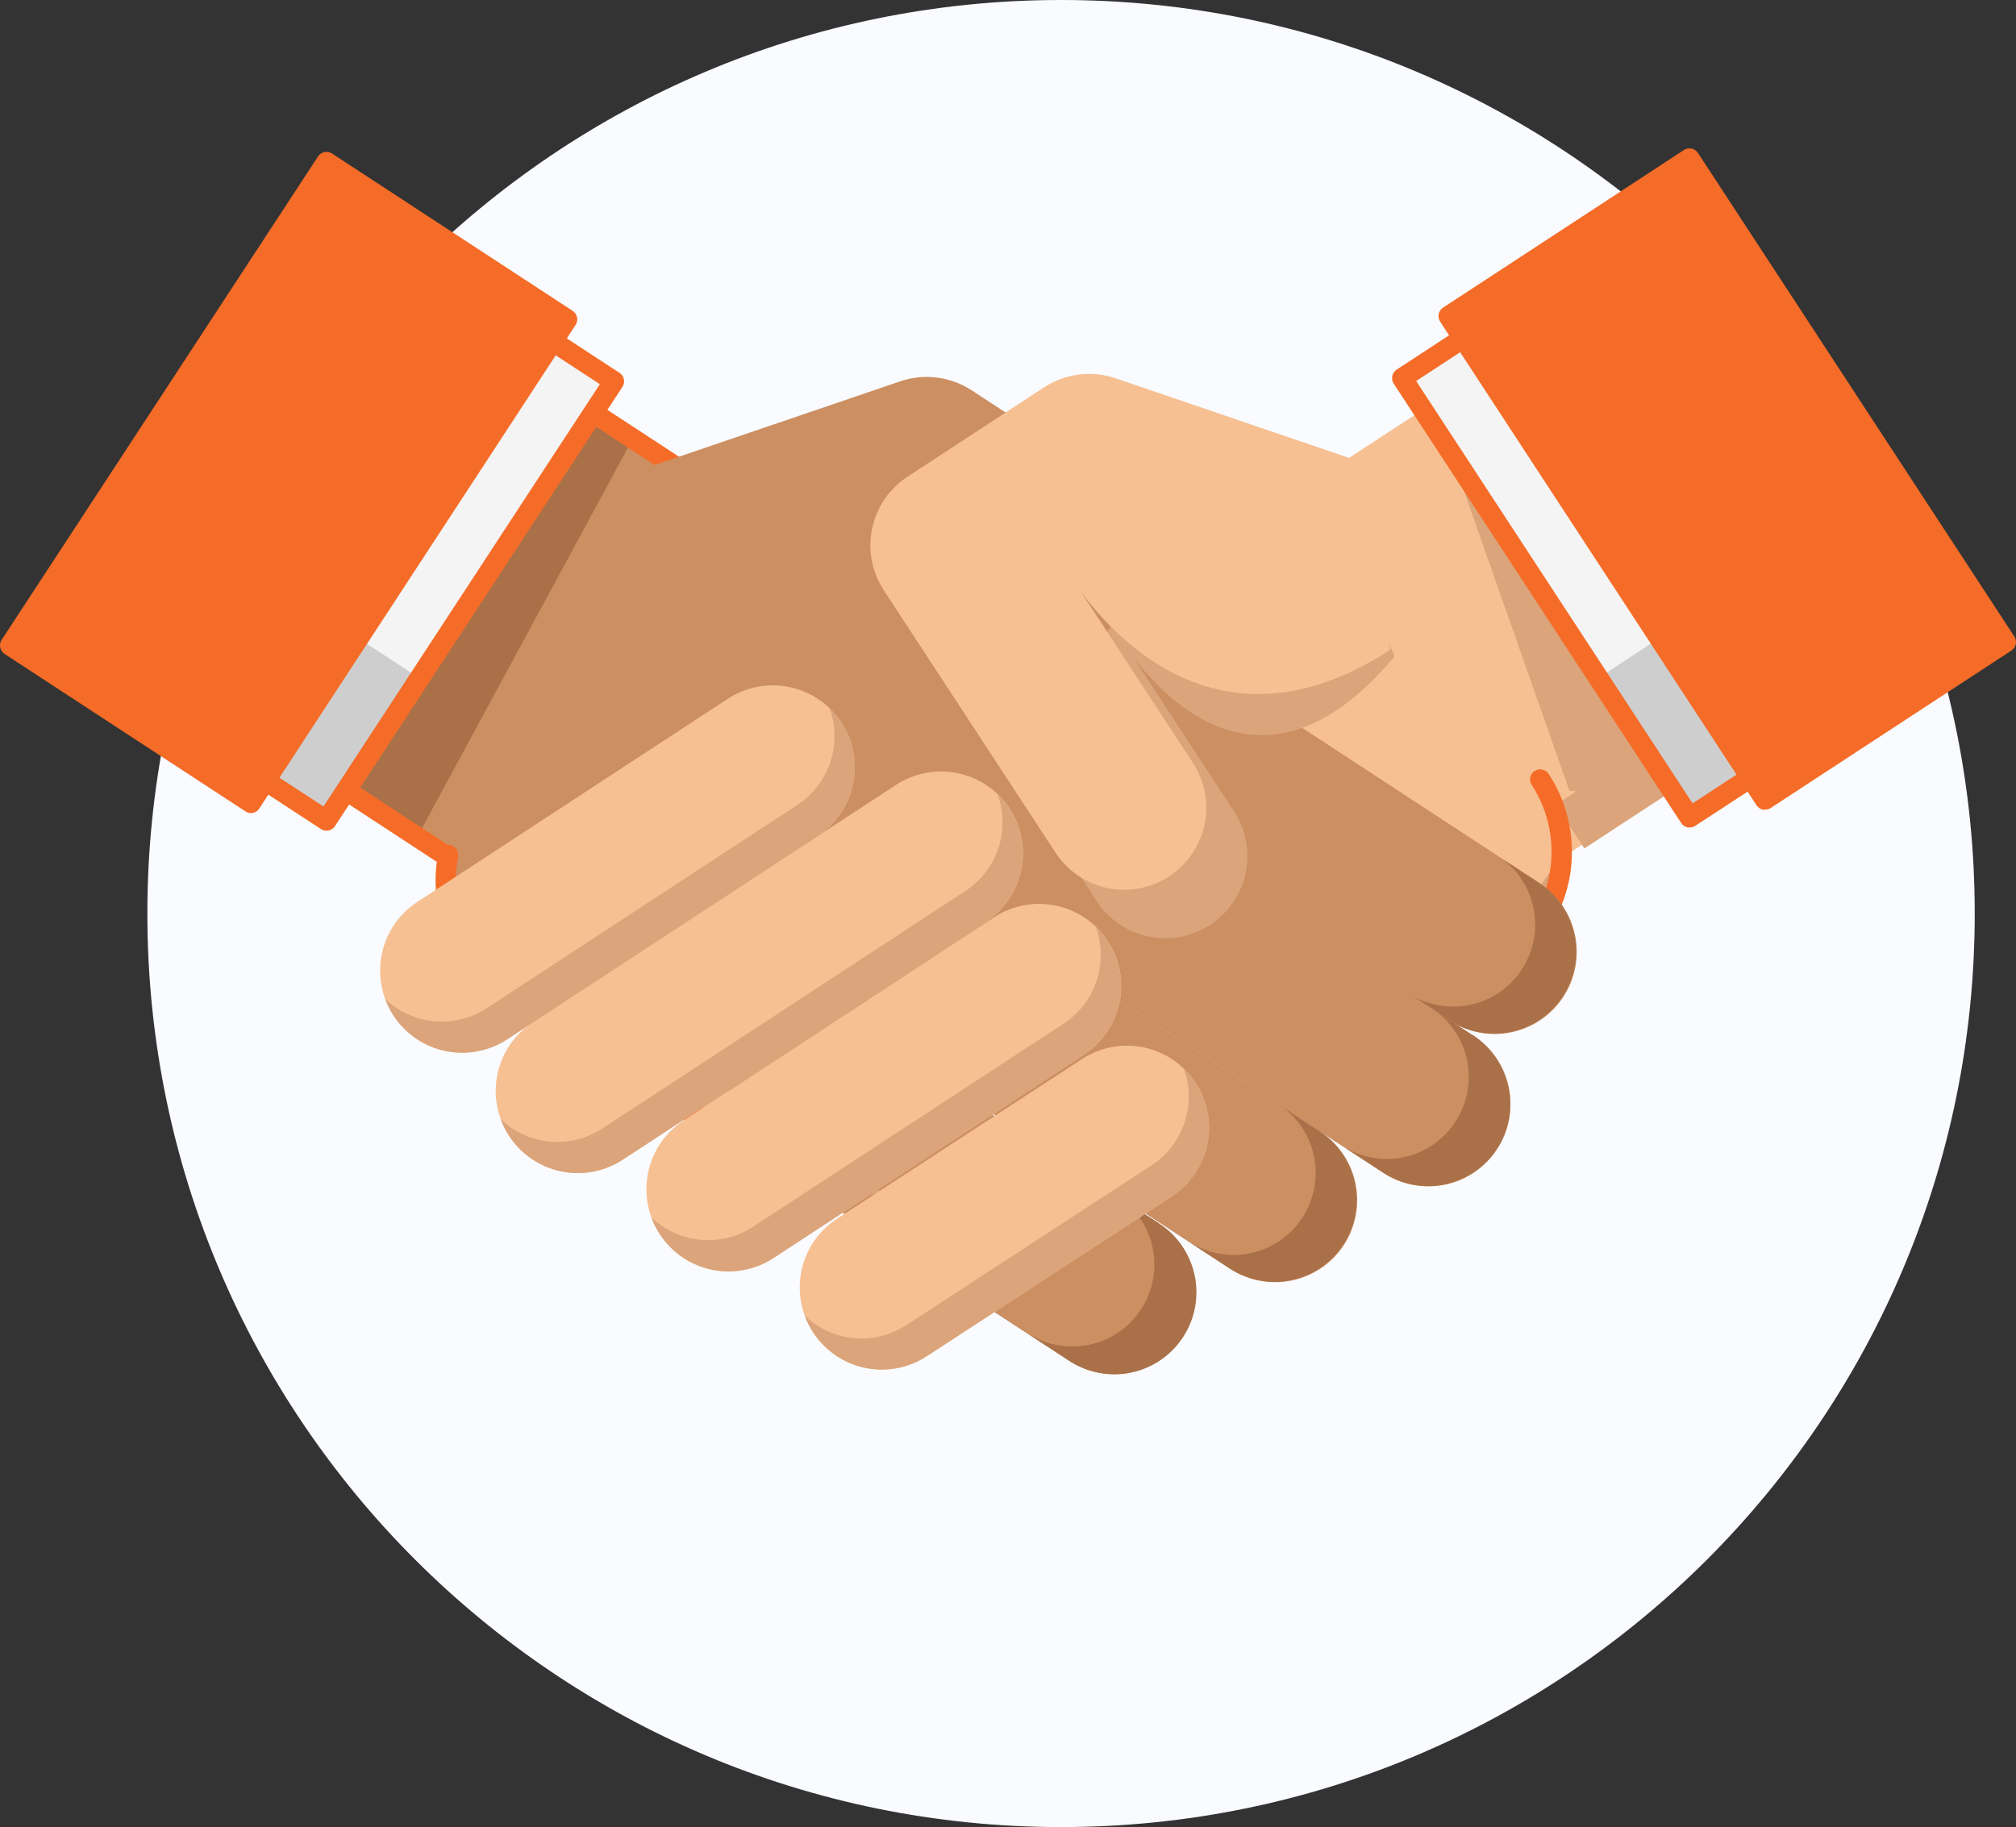 <svg width="171" height="155" viewBox="0 0 171 155" fill="none" xmlns="http://www.w3.org/2000/svg">
<rect x="0" y="0" width="171" height="155" fill="#333333" stroke="none"/>
<g clip-path="url(#clip0_15306_18254)">
<path d="M90 155C132.802 155 167.5 120.302 167.5 77.5C167.5 34.698 132.802 0 90 0C47.198 0 12.5 34.698 12.5 77.5C12.5 120.302 47.198 155 90 155Z" fill="#F9FBFF"/>
<path d="M112.028 86.173L148.728 62.153L127.77 30.117L109.42 42.127L90.641 48.261L91.066 54.133L112.028 86.173Z" fill="#F6C092"/>
<path d="M122.992 38.281L133.124 67.097L137.313 67.367L140.406 64.894L122.992 38.281Z" fill="#DBA47B"/>
<path d="M147.079 58.375L131.961 68.273L134.387 71.979L149.505 62.08L147.079 58.375Z" fill="#DBA47B"/>
<path d="M138.16 19.709L119.531 31.906L144.023 69.312L162.652 57.114L138.16 19.709Z" fill="#F4F4F4"/>
<path d="M154.738 44.974L136.109 57.172L144.045 69.291L162.674 57.094L154.738 44.974Z" fill="#CECECE"/>
<path d="M100.082 99.513L127.393 81.647C128.627 80.84 129.69 79.797 130.521 78.579C131.352 77.361 131.935 75.992 132.236 74.548C132.538 73.105 132.552 71.616 132.279 70.167C132.005 68.718 131.448 67.337 130.641 66.103L118.512 47.57L100.162 59.58L81.383 65.714L81.808 71.59L100.082 99.513Z" fill="#F6C092"/>
<path d="M95.156 98.916L128.156 77.316C130.108 76.038 131.612 74.182 132.456 72.008C132.499 73.913 132.055 75.797 131.167 77.483C130.279 79.169 128.977 80.601 127.382 81.644L101.25 98.756L95.156 98.916Z" fill="#DBA47B"/>
<path d="M100.087 100.378C99.899 100.382 99.715 100.324 99.563 100.213C99.411 100.101 99.299 99.943 99.246 99.763C99.193 99.582 99.2 99.389 99.268 99.213C99.335 99.037 99.458 98.888 99.618 98.79L126.925 80.924C129.22 79.418 130.823 77.065 131.386 74.379C131.948 71.693 131.423 68.894 129.925 66.595C129.863 66.501 129.819 66.395 129.797 66.284C129.776 66.173 129.776 66.058 129.799 65.948C129.822 65.837 129.867 65.732 129.931 65.638C129.995 65.545 130.076 65.465 130.171 65.404C130.363 65.28 130.595 65.237 130.818 65.284C131.041 65.331 131.237 65.464 131.362 65.654C133.116 68.337 133.733 71.606 133.077 74.744C132.42 77.881 130.545 80.63 127.862 82.385L100.557 100.251C100.416 100.337 100.253 100.381 100.087 100.378Z" fill="#F56C28"/>
<path d="M143.32 70.196C143.261 70.202 143.201 70.202 143.141 70.196C142.919 70.148 142.725 70.014 142.601 69.823L118.216 32.547C118.093 32.356 118.05 32.123 118.097 31.9C118.143 31.677 118.276 31.482 118.466 31.356L137.026 19.214C137.12 19.151 137.226 19.108 137.337 19.086C137.448 19.064 137.562 19.065 137.673 19.088C137.784 19.111 137.889 19.155 137.982 19.219C138.076 19.283 138.156 19.365 138.217 19.46L162.602 56.725C162.727 56.916 162.771 57.148 162.725 57.371C162.679 57.595 162.546 57.791 162.356 57.916L143.795 70.061C143.654 70.151 143.49 70.198 143.323 70.196H143.32ZM120.12 32.324L143.566 68.153L160.69 56.953L137.246 21.12L120.12 32.324Z" fill="#F56C28"/>
<path d="M143.303 13.453L122.875 26.82L149.713 67.833L170.141 54.465L143.303 13.453Z" fill="#F56C28"/>
<path d="M149.713 68.692C149.655 68.698 149.596 68.698 149.538 68.692C149.315 68.644 149.119 68.51 148.994 68.319L122.155 27.286C122.031 27.095 121.987 26.862 122.034 26.639C122.081 26.416 122.214 26.22 122.405 26.095L142.832 12.727C142.927 12.665 143.032 12.622 143.144 12.601C143.255 12.58 143.369 12.581 143.48 12.604C143.59 12.627 143.695 12.672 143.789 12.736C143.882 12.8 143.961 12.882 144.023 12.977L170.858 53.998C170.92 54.092 170.963 54.198 170.984 54.309C171.005 54.42 171.004 54.535 170.981 54.645C170.958 54.756 170.913 54.861 170.849 54.954C170.785 55.048 170.703 55.127 170.608 55.189L150.181 68.557C150.042 68.647 149.879 68.693 149.713 68.692ZM124.061 27.068L149.961 66.647L168.955 54.22L143.069 14.641L124.061 27.068Z" fill="#F56C28"/>
<path d="M162.569 42.89L142.141 56.258L149.712 67.829L170.14 54.461L162.569 42.89Z" fill="#F56C28"/>
<path d="M122.971 86.587L89.071 64.393C88.306 63.893 87.648 63.247 87.132 62.492C86.617 61.736 86.256 60.887 86.069 59.992C85.882 59.098 85.873 58.175 86.043 57.276C86.213 56.378 86.558 55.522 87.058 54.757C88.07 53.213 89.653 52.134 91.46 51.757C93.267 51.379 95.149 51.734 96.694 52.744L130.594 74.93C132.139 75.943 133.218 77.526 133.596 79.334C133.973 81.141 133.618 83.025 132.607 84.57C131.597 86.115 130.014 87.195 128.207 87.573C126.4 87.952 124.517 87.597 122.971 86.587Z" fill="#CC8F62"/>
<path d="M130.597 74.928L127.421 72.86C128.87 73.942 129.84 75.546 130.127 77.331C130.414 79.116 129.994 80.943 128.958 82.425C127.921 83.906 126.349 84.926 124.573 85.269C122.798 85.611 120.959 85.249 119.445 84.26L88.695 64.141L89.048 64.387L122.962 86.581C124.508 87.574 126.383 87.916 128.179 87.534C129.976 87.151 131.549 86.075 132.555 84.538C133.562 83.002 133.921 81.13 133.554 79.33C133.188 77.53 132.125 75.948 130.597 74.928Z" fill="#AA7149"/>
<path d="M82.273 76.562L117.342 99.51C118.108 100.01 118.964 100.355 119.862 100.525C120.761 100.695 121.684 100.686 122.579 100.499C123.474 100.312 124.324 99.95 125.079 99.435C125.834 98.919 126.481 98.26 126.981 97.495C127.482 96.73 127.827 95.873 127.997 94.975C128.166 94.076 128.157 93.153 127.97 92.258C127.783 91.363 127.422 90.514 126.906 89.758C126.391 89.003 125.732 88.356 124.966 87.856L84.949 61.672L82.273 76.562Z" fill="#CC8F62"/>
<g style="mix-blend-mode:multiply">
<path d="M118.293 55.685C104.187 72.527 93.808 52.223 93.808 52.223L104.667 68.823C105.167 69.588 105.512 70.444 105.682 71.342C105.852 72.241 105.843 73.163 105.656 74.058C105.469 74.953 105.108 75.802 104.593 76.557C104.077 77.313 103.419 77.959 102.654 78.459C101.889 78.96 101.033 79.306 100.135 79.476C99.236 79.646 98.313 79.637 97.418 79.45C96.523 79.263 95.674 78.902 94.919 78.386C94.164 77.871 93.518 77.212 93.018 76.446L78.451 54.185C77.95 53.421 77.604 52.565 77.434 51.666C77.264 50.768 77.272 49.845 77.46 48.95C77.646 48.055 78.008 47.206 78.523 46.451C79.039 45.696 79.698 45.049 80.464 44.549L92.064 36.958C92.948 36.378 93.953 36.008 95.002 35.875C96.052 35.742 97.118 35.851 98.119 36.192L111.947 40.905L118.293 55.685Z" fill="#DBA47B"/>
</g>
<path d="M90.66 115.428L59.86 95.275C58.322 94.262 57.247 92.68 56.872 90.876C56.497 89.072 56.853 87.194 57.86 85.651C58.36 84.886 59.006 84.226 59.761 83.711C60.516 83.195 61.366 82.834 62.261 82.647C63.156 82.46 64.079 82.451 64.977 82.621C65.875 82.791 66.731 83.137 67.496 83.638L98.296 103.791C99.84 104.803 100.919 106.386 101.297 108.192C101.674 109.999 101.319 111.882 100.309 113.427C99.807 114.192 99.159 114.851 98.403 115.366C97.646 115.881 96.795 116.242 95.899 116.428C95.003 116.613 94.079 116.621 93.18 116.449C92.281 116.278 91.425 115.931 90.66 115.428Z" fill="#CC8F62"/>
<path d="M98.297 103.77L95.121 101.698C96.569 102.78 97.54 104.384 97.826 106.169C98.113 107.954 97.694 109.781 96.657 111.263C95.621 112.744 94.048 113.764 92.273 114.107C90.497 114.449 88.658 114.087 87.145 113.098L59.508 95.016C59.623 95.103 59.738 95.187 59.861 95.266L90.663 115.426C91.428 115.935 92.286 116.288 93.188 116.464C94.089 116.64 95.017 116.636 95.917 116.452C96.818 116.267 97.672 115.907 98.433 115.39C99.193 114.874 99.843 114.213 100.346 113.444C100.849 112.675 101.195 111.814 101.364 110.911C101.533 110.007 101.521 109.08 101.33 108.181C101.138 107.282 100.771 106.43 100.248 105.674C99.726 104.919 99.059 104.274 98.286 103.777L98.297 103.77Z" fill="#AA7149"/>
<path d="M58.971 86.439L22.266 62.423L43.226 30.383L61.576 42.393L80.355 48.527L79.93 54.403L58.971 86.439Z" fill="#CC8F62"/>
<path d="M35.367 71.049L53.654 37.262L44.018 30.953L23.055 62.993L35.367 71.049Z" fill="#AA7149"/>
<path d="M58.976 87.297C58.808 87.297 58.645 87.249 58.504 87.158L21.804 63.138C21.709 63.077 21.627 62.997 21.563 62.904C21.499 62.81 21.455 62.705 21.432 62.594C21.409 62.483 21.408 62.369 21.43 62.258C21.451 62.147 21.495 62.041 21.558 61.947L42.521 29.911C42.582 29.816 42.662 29.735 42.755 29.671C42.849 29.608 42.954 29.564 43.065 29.542C43.175 29.519 43.288 29.517 43.398 29.538C43.508 29.558 43.614 29.6 43.708 29.661L61.971 41.607L80.631 47.707C80.813 47.767 80.97 47.885 81.077 48.044C81.184 48.203 81.236 48.393 81.223 48.584L80.794 54.456C80.784 54.599 80.737 54.737 80.659 54.856L59.7 86.908C59.576 87.099 59.382 87.233 59.16 87.281C59.099 87.293 59.038 87.298 58.976 87.297ZM23.458 62.173L58.726 85.252L79.097 54.117L79.458 49.134L61.318 43.21C61.248 43.185 61.18 43.151 61.118 43.11L43.482 31.572L23.458 62.173Z" fill="#F56C28"/>
<path d="M33.508 20.2L9.125 57.461L27.683 69.605L52.066 32.344L33.508 20.2Z" fill="#F4F4F4"/>
<path d="M17.025 45.396L9.125 57.469L27.683 69.613L35.583 57.54L17.025 45.396Z" fill="#CECECE"/>
<path d="M70.204 101.923L42.893 84.057C41.659 83.25 40.597 82.208 39.766 80.99C38.934 79.771 38.352 78.401 38.05 76.958C37.748 75.515 37.734 74.026 38.008 72.577C38.282 71.128 38.838 69.747 39.645 68.513L51.754 49.984L70.108 61.994L88.887 68.128L88.458 74.004L70.204 101.923Z" fill="#CC8F62"/>
<path d="M75.123 101.33L42.123 79.73C40.17 78.455 38.663 76.602 37.815 74.43C37.774 76.334 38.219 78.218 39.107 79.903C39.996 81.588 41.299 83.019 42.893 84.062L69.025 101.162L75.123 101.33Z" fill="#DBA47B"/>
<path d="M70.199 102.796C70.033 102.796 69.871 102.747 69.731 102.657L42.423 84.791C40.41 83.481 38.834 81.599 37.898 79.387C36.962 77.175 36.708 74.733 37.17 72.376C37.214 72.152 37.344 71.955 37.533 71.827C37.721 71.7 37.953 71.652 38.177 71.695C38.401 71.739 38.598 71.869 38.725 72.058C38.853 72.246 38.901 72.478 38.857 72.702C38.458 74.724 38.674 76.819 39.476 78.717C40.278 80.615 41.63 82.23 43.357 83.354L70.668 101.22C70.829 101.319 70.952 101.468 71.019 101.644C71.087 101.82 71.094 102.014 71.04 102.195C70.987 102.375 70.875 102.533 70.722 102.644C70.57 102.755 70.385 102.813 70.196 102.808L70.199 102.796Z" fill="#F56C28"/>
<path d="M104.353 107.64L75.176 88.559C73.636 87.543 72.562 85.957 72.19 84.15C71.818 82.342 72.178 80.461 73.191 78.919C74.203 77.38 75.783 76.305 77.586 75.928C79.389 75.552 81.267 75.905 82.811 76.91L111.976 95.995C113.518 97.007 114.597 98.589 114.974 100.394C115.352 102.2 114.997 104.082 113.989 105.626C113.488 106.391 112.842 107.05 112.087 107.565C111.331 108.08 110.482 108.441 109.587 108.628C108.692 108.815 107.769 108.823 106.871 108.653C105.973 108.482 105.117 108.137 104.353 107.635V107.64Z" fill="#CC8F62"/>
<path d="M111.98 95.995L108.804 93.925C110.253 95.008 111.223 96.612 111.51 98.397C111.796 100.182 111.377 102.009 110.34 103.491C109.304 104.972 107.731 105.992 105.956 106.335C104.18 106.677 102.341 106.315 100.828 105.326L74.828 88.312C74.943 88.4 75.062 88.484 75.181 88.562L104.346 107.643C105.891 108.637 107.765 108.979 109.561 108.596C111.358 108.213 112.93 107.136 113.935 105.6C114.941 104.063 115.298 102.191 114.93 100.392C114.562 98.593 113.498 97.013 111.969 95.995H111.98Z" fill="#AA7149"/>
<path d="M124.966 87.854L121.79 85.785C123.238 86.868 124.208 88.471 124.495 90.256C124.782 92.042 124.362 93.869 123.326 95.35C122.289 96.832 120.717 97.852 118.941 98.194C117.166 98.537 115.327 98.175 113.814 97.185L82.266 76.539L117.335 99.487C118.1 99.988 118.956 100.333 119.855 100.502C120.753 100.672 121.676 100.663 122.571 100.476C123.467 100.289 124.316 99.927 125.071 99.412C125.827 98.896 126.473 98.237 126.974 97.472C127.474 96.707 127.819 95.85 127.989 94.952C128.159 94.053 128.15 93.13 127.962 92.235C127.775 91.34 127.414 90.491 126.898 89.735C126.383 88.98 125.724 88.334 124.959 87.833L124.966 87.854Z" fill="#AA7149"/>
<path d="M27.682 70.471C27.516 70.469 27.353 70.419 27.214 70.328L8.652 58.182C8.558 58.121 8.477 58.042 8.414 57.949C8.351 57.857 8.306 57.752 8.283 57.643C8.237 57.419 8.282 57.187 8.406 56.995L32.791 19.743C32.853 19.648 32.933 19.566 33.026 19.502C33.119 19.438 33.224 19.393 33.335 19.37C33.446 19.347 33.56 19.346 33.671 19.367C33.782 19.388 33.888 19.43 33.982 19.493L52.547 31.63C52.642 31.691 52.724 31.771 52.788 31.864C52.852 31.957 52.897 32.062 52.92 32.173C52.943 32.284 52.944 32.398 52.923 32.509C52.902 32.62 52.859 32.726 52.797 32.821L28.412 70.085C28.351 70.178 28.272 70.26 28.179 70.323C28.086 70.386 27.982 70.43 27.872 70.454C27.809 70.466 27.745 70.471 27.681 70.469L27.682 70.471ZM10.312 57.218L27.436 68.418L50.88 32.594L33.756 21.394L10.312 57.218Z" fill="#F56C28"/>
<path d="M55.524 39.448L76.364 32.348C77.366 32.007 78.432 31.899 79.482 32.032C80.532 32.164 81.538 32.535 82.423 33.114L94.023 40.705C94.79 41.205 95.45 41.852 95.966 42.607C96.482 43.363 96.844 44.213 97.031 45.108C97.219 46.004 97.228 46.928 97.058 47.827C96.888 48.726 96.542 49.583 96.04 50.348L81.465 72.608C80.965 73.374 80.319 74.033 79.564 74.548C78.809 75.064 77.96 75.425 77.065 75.612C76.17 75.799 75.247 75.808 74.348 75.638C73.45 75.468 72.594 75.122 71.829 74.621C70.288 73.611 69.21 72.031 68.832 70.228C68.454 68.425 68.807 66.545 69.812 65.001L80.675 48.401C80.675 48.401 70.622 66.894 53.07 55.408" fill="#CC8F62"/>
<path d="M27.697 13.722L0.859 54.734L21.287 68.102L48.125 27.09L27.697 13.722Z" fill="#F56C28"/>
<path d="M21.284 68.976C21.117 68.975 20.954 68.925 20.816 68.833L0.388 55.477C0.198 55.351 0.065 55.155 0.018 54.932C-0.028 54.709 0.015 54.477 0.138 54.286L26.977 13.273C27.038 13.178 27.118 13.096 27.212 13.032C27.305 12.968 27.41 12.923 27.521 12.9C27.632 12.878 27.746 12.877 27.857 12.899C27.968 12.92 28.074 12.964 28.168 13.027L48.575 26.371C48.765 26.496 48.898 26.692 48.944 26.915C48.991 27.138 48.948 27.37 48.825 27.562L22.002 68.579C21.924 68.699 21.818 68.798 21.693 68.868C21.568 68.937 21.427 68.974 21.284 68.976ZM2.048 54.489L21.037 66.916L46.937 27.341L27.93 14.913L2.048 54.489Z" fill="#F56C28"/>
<path d="M52.82 98.379L83.62 78.222C84.386 77.721 85.046 77.074 85.562 76.318C86.078 75.562 86.439 74.711 86.626 73.815C86.814 72.919 86.822 71.995 86.651 71.096C86.481 70.196 86.135 69.339 85.633 68.574C84.617 67.034 83.032 65.961 81.225 65.589C79.419 65.216 77.538 65.576 75.997 66.589L45.197 86.726C43.652 87.737 42.571 89.321 42.194 91.129C41.816 92.937 42.172 94.82 43.184 96.366C43.684 97.131 44.331 97.79 45.086 98.305C45.841 98.82 46.69 99.181 47.585 99.368C48.48 99.555 49.403 99.564 50.301 99.394C51.199 99.225 52.055 98.879 52.82 98.379Z" fill="#F6C092"/>
<path d="M51.097 95.735L81.897 75.578C83.207 74.718 84.189 73.441 84.684 71.954C85.178 70.467 85.156 68.856 84.622 67.383C85.006 67.75 85.347 68.16 85.638 68.606C86.648 70.151 87.003 72.034 86.625 73.841C86.248 75.647 85.169 77.23 83.625 78.242L52.824 98.383C52.059 98.883 51.203 99.228 50.304 99.398C49.406 99.568 48.483 99.559 47.589 99.372C46.694 99.185 45.845 98.824 45.089 98.309C44.334 97.794 43.688 97.135 43.188 96.37C42.896 95.926 42.657 95.449 42.477 94.949C43.613 96.034 45.084 96.702 46.648 96.845C48.213 96.989 49.781 96.599 51.096 95.739L51.097 95.735Z" fill="#DBA47B"/>
<path d="M43.015 88.175L69.358 70.928C70.902 69.916 71.982 68.333 72.359 66.526C72.737 64.719 72.381 62.837 71.371 61.292C70.871 60.526 70.225 59.867 69.47 59.352C68.715 58.836 67.865 58.475 66.971 58.288C66.076 58.101 65.153 58.092 64.254 58.262C63.356 58.432 62.5 58.778 61.735 59.279L35.392 76.518C34.627 77.018 33.968 77.664 33.453 78.418C32.938 79.173 32.577 80.022 32.389 80.916C32.202 81.811 32.194 82.734 32.363 83.631C32.533 84.529 32.878 85.385 33.378 86.15C34.388 87.696 35.97 88.778 37.777 89.157C39.584 89.537 41.469 89.184 43.015 88.175Z" fill="#F6C092"/>
<path d="M41.284 85.531L67.635 68.284C68.95 67.424 69.935 66.144 70.43 64.653C70.925 63.161 70.902 61.546 70.363 60.07C70.748 60.438 71.088 60.848 71.379 61.293C72.389 62.838 72.744 64.721 72.367 66.528C71.99 68.335 70.91 69.918 69.366 70.929L43.015 88.175C41.47 89.185 39.587 89.541 37.78 89.163C35.974 88.786 34.391 87.706 33.379 86.162C33.088 85.717 32.848 85.241 32.664 84.741C33.801 85.826 35.271 86.495 36.836 86.638C38.401 86.782 39.969 86.392 41.284 85.531Z" fill="#DBA47B"/>
<path d="M65.606 106.719L91.953 89.475C93.498 88.463 94.577 86.879 94.955 85.072C95.332 83.264 94.977 81.381 93.966 79.835C93.465 79.069 92.818 78.408 92.061 77.892C91.304 77.375 90.453 77.013 89.556 76.826C88.659 76.639 87.734 76.631 86.834 76.802C85.934 76.973 85.076 77.32 84.31 77.822L57.967 95.069C56.425 96.084 55.348 97.668 54.973 99.476C54.599 101.283 54.956 103.165 55.967 104.709C56.979 106.254 58.563 107.333 60.371 107.71C62.178 108.087 64.061 107.731 65.606 106.719Z" fill="#F6C092"/>
<path d="M63.874 104.074L90.221 86.839C91.535 85.978 92.519 84.698 93.014 83.207C93.508 81.715 93.484 80.101 92.945 78.625C93.331 78.991 93.673 79.4 93.965 79.844C94.975 81.39 95.331 83.273 94.953 85.081C94.576 86.888 93.496 88.472 91.952 89.484L65.605 106.731C64.058 107.74 62.175 108.093 60.368 107.714C58.561 107.334 56.978 106.252 55.969 104.706C55.679 104.261 55.44 103.784 55.258 103.285C56.394 104.369 57.864 105.038 59.428 105.181C60.992 105.325 62.558 104.935 63.873 104.075L63.874 104.074Z" fill="#DBA47B"/>
<path d="M78.609 115.057L99.398 101.495C100.163 100.995 100.823 100.349 101.338 99.594C101.853 98.839 102.215 97.989 102.402 97.094C102.589 96.199 102.598 95.276 102.428 94.378C102.258 93.48 101.912 92.624 101.411 91.859C100.399 90.315 98.816 89.236 97.01 88.858C95.203 88.481 93.32 88.836 91.775 89.846L70.975 103.404C69.433 104.417 68.356 106.001 67.981 107.808C67.606 109.615 67.964 111.497 68.975 113.04C69.986 114.584 71.568 115.664 73.374 116.042C75.181 116.42 77.064 116.066 78.609 115.057Z" fill="#F6C092"/>
<path d="M76.882 112.414L97.682 98.855C98.997 97.995 99.982 96.715 100.478 95.223C100.973 93.732 100.949 92.117 100.41 90.641C100.794 91.008 101.135 91.418 101.426 91.864C101.926 92.629 102.271 93.486 102.44 94.384C102.609 95.283 102.6 96.207 102.411 97.102C102.223 97.997 101.861 98.846 101.344 99.6C100.827 100.355 100.167 101 99.401 101.5L78.601 115.058C77.057 116.064 75.177 116.417 73.373 116.04C71.569 115.662 69.988 114.585 68.977 113.045C68.686 112.6 68.448 112.123 68.266 111.624C69.402 112.708 70.871 113.376 72.436 113.52C73.999 113.663 75.567 113.273 76.882 112.414Z" fill="#DBA47B"/>
<path d="M8.431 43.164L0.859 54.734L21.287 68.102L28.859 56.531L8.431 43.164Z" fill="#F56C28"/>
<path d="M115.473 39.201L94.633 32.094C93.632 31.751 92.567 31.642 91.518 31.772C90.469 31.903 89.463 32.271 88.578 32.848L76.978 40.439C76.213 40.939 75.554 41.585 75.039 42.34C74.523 43.096 74.162 43.945 73.975 44.84C73.788 45.734 73.779 46.657 73.949 47.556C74.119 48.454 74.464 49.31 74.965 50.075L89.532 72.336C90.032 73.1 90.678 73.759 91.434 74.275C92.189 74.79 93.038 75.151 93.933 75.338C94.828 75.525 95.75 75.534 96.649 75.364C97.547 75.194 98.403 74.849 99.168 74.349C100.712 73.337 101.791 71.754 102.169 69.947C102.546 68.14 102.191 66.258 101.181 64.713L90.318 48.113C90.318 48.113 100.371 66.606 117.923 55.12" fill="#F6C092"/>
</g>
<defs>
<clipPath id="clip0_15306_18254">
<rect width="171" height="155" fill="white"/>
</clipPath>
</defs>
</svg>
